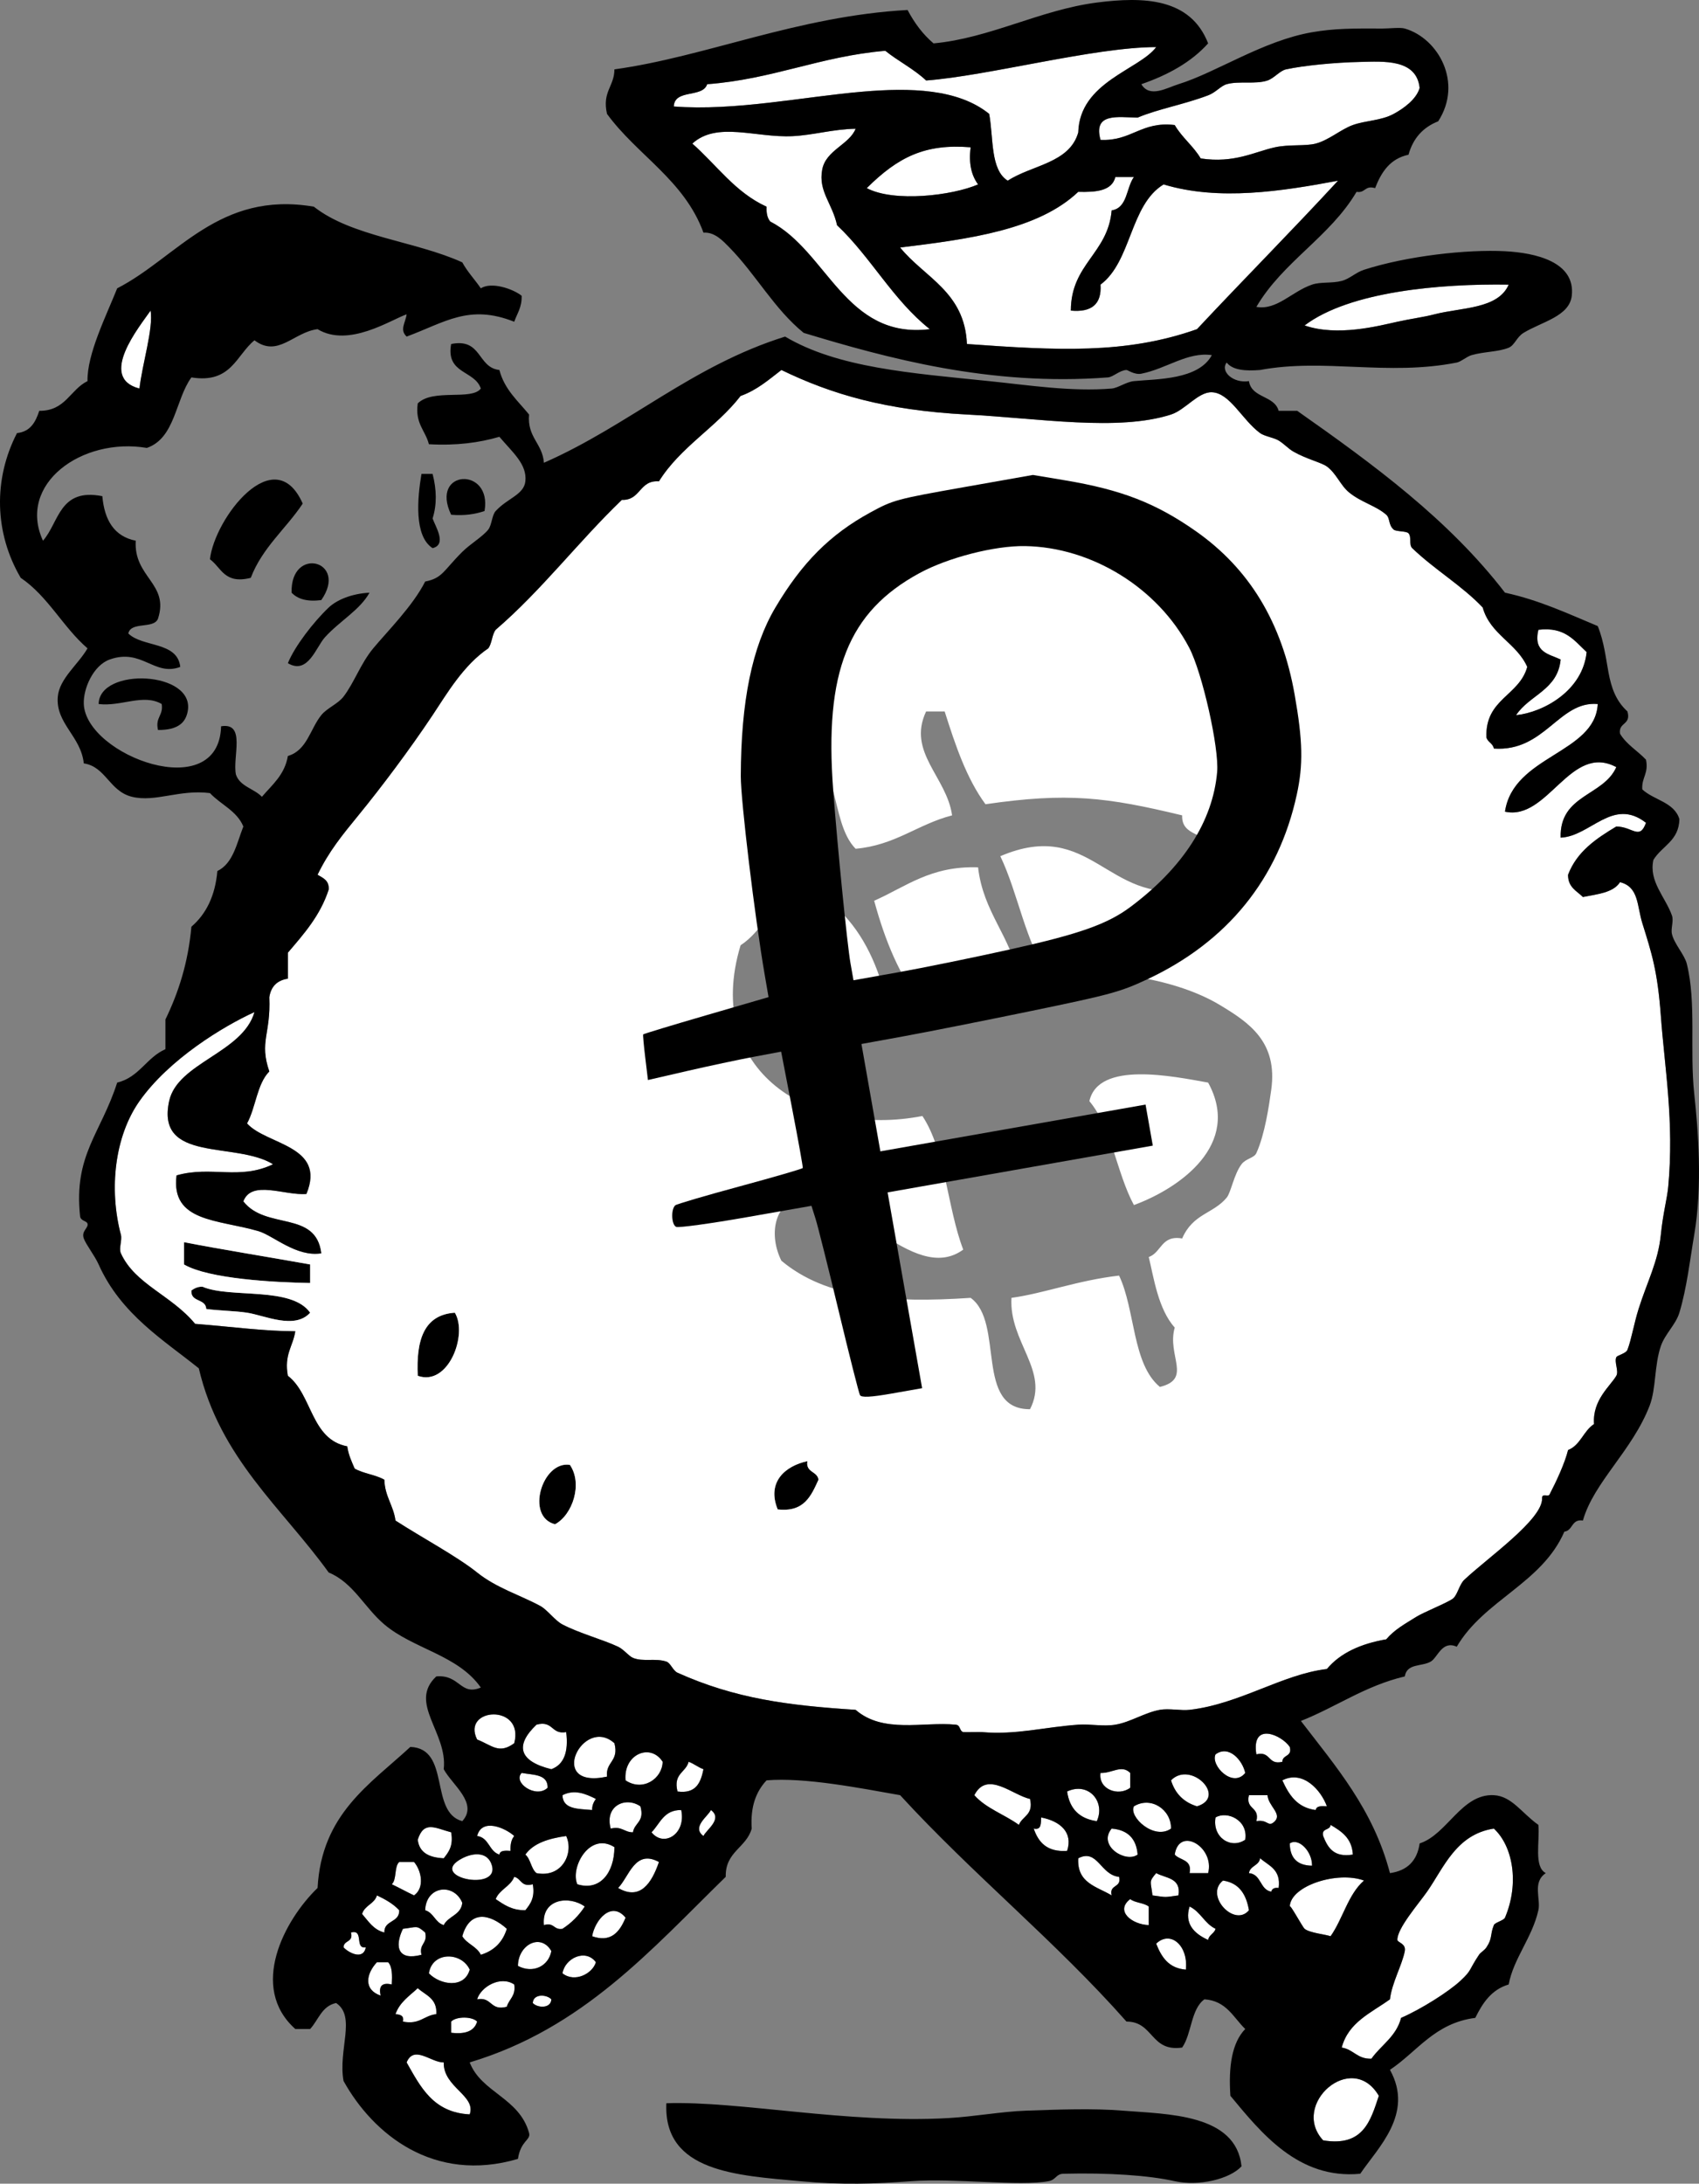 <?xml version="1.0" encoding="UTF-8" standalone="no"?>
<!-- Generator: Adobe Illustrator 12.0.1, SVG Export Plug-In . SVG Version: 6.00 Build 51448)  -->

<svg
   xmlns:dc="http://purl.org/dc/elements/1.1/"
   xmlns:cc="http://creativecommons.org/ns#"
   xmlns:rdf="http://www.w3.org/1999/02/22-rdf-syntax-ns#"
   xmlns:svg="http://www.w3.org/2000/svg"
   xmlns="http://www.w3.org/2000/svg"
   xmlns:xlink="http://www.w3.org/1999/xlink"
   xmlns:sodipodi="http://sodipodi.sourceforge.net/DTD/sodipodi-0.dtd"
   xmlns:inkscape="http://www.inkscape.org/namespaces/inkscape"
   id="Layer_1"
   xml:space="preserve"
   overflow="visible"
   viewBox="0 0 457.867 588.368"
   version="1.1"
   enable-background="new 0 0 457.867 588.365"
   inkscape:version="0.48.2 r9819"
   width="100%"
   height="100%"
   sodipodi:docname="guy_w_blank_bag.svg"
   style="overflow:visible"><rect x="0" y="0" width="457.867" height="588.368" fill="#808080" stroke="none"/><title
   id="title3222">C:\rpmland\temp_!!\Working_on_images\20190210</title><defs
   id="defs181"><linearGradient
     y2="236.852"
     x2="339.424"
     y1="236.852"
     x1="134.279"
     gradientTransform="translate(138.148,295.51)"
     gradientUnits="userSpaceOnUse"
     id="linearGradient4455"
     xlink:href="#linearGradient5761-8"
     inkscape:collect="always" /><linearGradient
     gradientUnits="userSpaceOnUse"
     y2="4.24"
     x2="256"
     y1="507.76"
     x1="256"
     id="linearGradient5761-8"><stop
       id="stop5767-4"
       stop-color="#9d500e"
       offset="0" /><stop
       id="stop5769-3"
       stop-color="#aa6516"
       offset="0.21" /><stop
       id="stop5771-1"
       stop-color="#bc8121"
       offset="0.317" /><stop
       id="stop5773-1"
       stop-color="#d4a630"
       offset="0.347" /><stop
       id="stop5775-1"
       stop-color="#f0d241"
       offset="0.419" /><stop
       id="stop5777-9"
       stop-color="#f8df46"
       offset="0.478" /><stop
       id="stop5779-0"
       stop-color="#deac2d"
       offset="0.573" /></linearGradient><linearGradient
     y2="236.852"
     x2="339.424"
     y1="236.852"
     x1="134.279"
     gradientTransform="translate(-7.918,57.331)"
     gradientUnits="userSpaceOnUse"
     id="linearGradient3035"
     xlink:href="#linearGradient5761-8"
     inkscape:collect="always" /></defs><sodipodi:namedview
   pagecolor="#ffffff"
   bordercolor="#666666"
   borderopacity="1"
   objecttolerance="10"
   gridtolerance="10"
   guidetolerance="10"
   inkscape:pageopacity="0"
   inkscape:pageshadow="2"
   inkscape:window-width="1024"
   inkscape:window-height="718"
   id="namedview179"
   showgrid="false"
   inkscape:zoom="0.65378181"
   inkscape:cx="216.4247"
   inkscape:cy="320.61553"
   inkscape:window-x="-8"
   inkscape:window-y="-8"
   inkscape:window-maximized="1"
   inkscape:current-layer="g3"
   fit-margin-top="0"
   fit-margin-left="0"
   fit-margin-right="0"
   fit-margin-bottom="0" />
<g
   clip-rule="evenodd"
   id="g3"
   style="fill-rule:evenodd"
   transform="translate(0.001,0.001)">
	<path
   d="m 382.58,23.688 c -0.868,3.069 -4.324,5.555 -7,7 -3.426,1.851 -7.495,1.744 -11,3 -3.211,1.151 -6.479,4.082 -10,5 -2.839,0.74 -7.125,0.154 -11,1 -5.51,1.203 -10.901,4.37 -20,3 -1.977,-3.356 -5.048,-5.619 -7,-9 -9.07,-1.07 -11.603,4.397 -20,4 -2.019,-7.352 4.572,-6.095 10,-6 5.484,-2.322 12.396,-3.501 19,-6 2.1,-0.794 3.381,-2.535 5,-3 3.246,-0.933 7.826,0.094 11,-1 1.844,-0.635 3.306,-2.629 5,-3 4.696,-1.027 13.263,-1.866 20,-2 6.12,-0.122 15.16,-0.906 16,7 z"
   id="path5"
   inkscape:connector-curvature="0"
   style="fill:#ffffff" />
	<path
   d="m 230.58,34.688 c -1.677,4.269 -8.017,5.75 -9,11 -1.104,5.894 2.704,9.034 4,15 9.1,8.567 15.113,20.22 25,28 -22.796,2.794 -27.608,-21.056 -43,-29 -0.777,-0.89 -1.075,-2.258 -1,-4 -8.474,-3.859 -13.437,-11.23 -20,-17 6.634,-6.056 17.091,-1.517 27,-2 5.63,-0.274 10.78,-1.875 17,-2 z"
   id="path7"
   inkscape:connector-curvature="0"
   style="fill:#ffffff" />
	<path
   d="m 261.58,39.688 c -0.591,4.591 0.311,7.689 2,10 -6.843,2.98 -22.596,4.912 -30,1 8.49,-8.407 15.72,-12.004 28,-11 z"
   id="path9"
   inkscape:connector-curvature="0"
   style="fill:#ffffff" />
	<path
   d="m 305.58,47.688 c -2.104,2.896 -1.68,8.32 -6,9 -0.994,11.673 -10.97,14.363 -11,27 5.51,0.51 8.357,-1.643 8,-7 8.402,-6.264 7.883,-21.451 17,-27 14.876,4.526 32.017,1.816 47,-1 -12.476,13.525 -25.433,26.567 -38,40 -19.181,6.801 -37.835,5.728 -62,4 -0.597,-14.07 -11.438,-17.895 -18,-26 18.724,-2.276 37.229,-4.771 48,-15 4.802,0.135 9.098,-0.235 10,-4 h 5 z"
   id="path11"
   inkscape:connector-curvature="0"
   style="fill:#ffffff" />
	<path
   d="m 406.58,76.688 c -2.885,6.628 -12.751,6.125 -20,8 -3.116,0.806 -6.222,1.164 -10,2 -5.207,1.152 -16.167,4.042 -25,1 12.16,-9.198 36.68,-11.282 55,-11 z"
   id="path13"
   inkscape:connector-curvature="0"
   style="fill:#ffffff" />
	<path
   d="m 113.58,127.69 h 3 c 1.102,4.238 1.182,8.307 0,12 0.756,2.177 3.932,7.038 0,8 -5.02,-3.22 -4.11,-13.41 -3,-20 z"
   id="path15"
   inkscape:connector-curvature="0" />
	<path
   d="m 81.581,135.69 c -4.529,6.804 -10.863,11.804 -14,20 -7.134,1.8 -7.909,-2.757 -11,-5 1.217,-11 17.398,-32.17 25,-15 z"
   id="path17"
   inkscape:connector-curvature="0" />
	<path
   d="m 130.58,137.69 c -2.492,0.841 -5.357,1.309 -9,1 -5.85,-12.24 11.11,-13.05 9,-1 z"
   id="path19"
   inkscape:connector-curvature="0" />
	<path
   d="m 86.581,161.69 c -3.817,0.484 -6.383,-0.284 -8,-2 -0.351,-12.71 15.434,-8.67 8,2 z"
   id="path21"
   inkscape:connector-curvature="0" />
	<path
   d="m 99.581,159.69 c -2.582,4.674 -7.998,7.593 -12,12 -2.433,2.679 -4.599,10.215 -10,7 1.817,-4.546 6.996,-11.213 11,-15 2.086,-1.97 6.017,-3.74 11,-4 z"
   id="path23"
   inkscape:connector-curvature="0" />
	<path
   d="m 414.58,169.69 c 7.215,-0.881 9.704,2.962 13,6 -1.019,10.397 -11.643,16.245 -19,17 3.548,-5.452 11.246,-6.754 12,-15 -3.16,-1.5 -7.44,-1.89 -6,-8 z"
   id="path25"
   inkscape:connector-curvature="0"
   style="fill:#ffffff" />
	<path
   d="m 42.581,196.69 c -0.802,-3.469 1.489,-3.844 1,-7 -4.97,-2.886 -10.939,0.757 -17,0 0.16,-10.01 26.119,-8.944 24,2 -0.595,3.07 -2.645,5.01 -8,5 z"
   id="path27"
   inkscape:connector-curvature="0" />
	
	<path
   d="m 263.58,233.69 c 1.416,12.251 8.824,18.509 11,30 -8.994,4.221 -16.735,3.619 -26,7 -6.12,-7.547 -10.078,-17.255 -13,-28 8.56,-3.77 15.23,-9.44 28,-9 z"
   id="path31"
   inkscape:connector-curvature="0"
   style="fill:#ffffff" />
	<path
   d="m 239.58,272.69 c -9.888,0.86 -20.824,4.52 -29,-2 -0.92,-14.586 10.347,-16.986 17,-24 6.08,6.59 9.85,15.49 12,26 z"
   id="path33"
   inkscape:connector-curvature="0"
   style="fill:#ffffff" />
	<path
   d="m 325.58,291.69 c 9.124,16.631 -7.588,28.431 -20,33 -4.684,-8.649 -5.922,-20.745 -12,-28 2.41,-10.91 22.53,-6.69 32,-5 z"
   id="path35"
   inkscape:connector-curvature="0"
   style="fill:#ffffff" />
	
	<path
   d="m 49.581,334.69 c 10.315,2 21.602,3.791 34,6 v 5 c -9.686,-0.157 -27.382,-1.12 -34,-5 v -6 z"
   id="path39"
   inkscape:connector-curvature="0" />
	<path
   d="m 83.581,353.69 c -4.176,4.639 -12.241,0.728 -17,0 -3.244,-0.496 -7.254,-0.514 -11,-1 -0.12,-2.88 -4.265,-1.735 -4,-5 0.804,-0.529 1.624,-1.043 3,-1 7.406,3.21 24.004,-0.18 29,7 z"
   id="path41"
   inkscape:connector-curvature="0" />
	<path
   d="m 122.58,353.69 c 3.547,5.909 -1.77,19.959 -10,17 -0.45,-9.45 1.56,-16.44 10,-17 z"
   id="path43"
   inkscape:connector-curvature="0" />
	<path
   d="m 217.58,393.69 c -0.473,3.14 2.691,2.642 3,5 -1.992,4.342 -3.847,8.819 -11,8 -3,-7.37 2,-11.71 8,-13 z"
   id="path45"
   inkscape:connector-curvature="0" />
	<path
   d="m 153.58,394.69 c 3.514,5.079 0.737,13.466 -4,16 -8.08,-2.02 -3.44,-17.18 4,-16 z"
   id="path47"
   inkscape:connector-curvature="0" />
	<path
   d="m 138.58,469.69 c -4.155,3.043 -5.987,0.555 -10,-1 -4.32,-8.63 12.81,-9.74 10,1 z"
   id="path49"
   inkscape:connector-curvature="0"
   style="fill:#ffffff" />
	<path
   d="m 144.58,464.69 c 4.557,-1.224 3.923,2.743 8,2 0.664,5.33 -0.582,8.751 -4,10 -8.6,-2.11 -9.97,-6.31 -4,-12 z"
   id="path51"
   inkscape:connector-curvature="0"
   style="fill:#ffffff" />
	<path
   d="m 347.58,470.69 c 0.729,2.729 -1.987,2.013 -2,4 -3.988,0.988 -3.012,-2.988 -7,-2 -1.44,-8.92 6.86,-5.23 9,-2 z"
   id="path53"
   inkscape:connector-curvature="0"
   style="fill:#ffffff" />
	<path
   d="m 165.58,469.69 c 1.292,4.958 -2.42,4.913 -2,9 -16.53,3.55 -6.44,-16.6 2,-9 z"
   id="path55"
   inkscape:connector-curvature="0"
   style="fill:#ffffff" />
	<path
   d="m 178.58,474.69 c -0.112,4.592 -5.377,8.11 -10,5 -0.64,-7.05 6.74,-10.14 10,-5 z"
   id="path57"
   inkscape:connector-curvature="0"
   style="fill:#ffffff" />
	<path
   d="m 335.58,477.69 c -3.362,4.215 -9.42,-2.042 -8,-5 3.62,-2.64 7.26,1.61 8,5 z"
   id="path59"
   inkscape:connector-curvature="0"
   style="fill:#ffffff" />
	<path
   d="m 185.58,474.69 c 1.479,0.521 2.521,1.479 4,2 -0.738,3.595 -1.983,6.684 -7,6 -1.21,-4.88 2.26,-5.08 3,-8 z"
   id="path61"
   inkscape:connector-curvature="0"
   style="fill:#ffffff" />
	<path
   d="m 304.58,477.69 v 4 c -3.121,2.392 -8.632,0.489 -8,-4 3.09,0.16 5.65,-2.36 8,0 z"
   id="path63"
   inkscape:connector-curvature="0"
   style="fill:#ffffff" />
	<path
   d="m 140.58,477.69 c 3.078,0.589 7.078,0.256 7,4 -3.11,3 -9.49,-1.4 -7,-4 z"
   id="path65"
   inkscape:connector-curvature="0"
   style="fill:#ffffff" />
	<path
   d="m 322.58,486.69 c -3.57,-1.096 -5.904,-3.43 -7,-7 5.31,-5.44 15.25,4.5 7,7 z"
   id="path67"
   inkscape:connector-curvature="0"
   style="fill:#ffffff" />
	<path
   d="m 357.58,486.69 c -1.419,-0.086 -2.832,-0.165 -3,1 -5.03,-0.636 -7.226,-4.107 -9,-8 5.53,-2.86 10.44,2.64 12,7 z"
   id="path69"
   inkscape:connector-curvature="0"
   style="fill:#ffffff" />
	<path
   d="m 277.58,484.69 c 1.019,4.353 -2.068,4.598 -3,7 -3.86,-2.807 -8.885,-4.448 -12,-8 3.44,-6.78 10.4,0.08 15,1 z"
   id="path71"
   inkscape:connector-curvature="0"
   style="fill:#ffffff" />
	<path
   d="m 295.58,490.69 c -4.674,-0.66 -7.34,-3.326 -8,-8 5.78,-2.69 10.4,2.77 8,8 z"
   id="path73"
   inkscape:connector-curvature="0"
   style="fill:#ffffff" />
	<path
   d="m 160.58,484.69 c -0.529,0.804 -1.043,1.623 -1,3 -3.657,-0.343 -7.896,-0.104 -8,-4 3.25,-1.65 6.19,-0.39 9,1 z"
   id="path75"
   inkscape:connector-curvature="0"
   style="fill:#ffffff" />
	<path
   d="m 336.58,483.69 h 5 c 0.211,2.913 3.923,4.959 2,7 -1.907,1.877 -1.81,-0.594 -5,0 0.99,-3.99 -2.99,-3.01 -2,-7 z"
   id="path77"
   inkscape:connector-curvature="0"
   style="fill:#ffffff" />
	<path
   d="m 172.58,486.69 c 1.207,4.206 -1.615,4.385 -2,7 -2.356,0.022 -2.944,-1.723 -6,-1 -1.72,-6.14 4.02,-8.74 8,-6 z"
   id="path79"
   inkscape:connector-curvature="0"
   style="fill:#ffffff" />
	<path
   d="m 315.58,492.69 c -4.55,3.228 -11.47,-3.207 -10,-6 4.62,-2.82 10.09,0.91 10,6 z"
   id="path81"
   inkscape:connector-curvature="0"
   style="fill:#ffffff" />
	<path
   d="m 183.58,487.69 c 1.374,6.431 -4.668,10.159 -8,6 2.32,-2.35 3.28,-6.06 8,-6 z"
   id="path83"
   inkscape:connector-curvature="0"
   style="fill:#ffffff" />
	<path
   d="m 191.58,487.69 c 3.3,2.406 -1.273,5.314 -2,7 -3.3,-2.41 1.27,-5.32 2,-7 z"
   id="path85"
   inkscape:connector-curvature="0"
   style="fill:#ffffff" />
	<path
   d="m 335.58,495.69 c -3.891,2.65 -8.929,-0.657 -8,-6 3.11,-1.87 8.86,0.73 8,6 z"
   id="path87"
   inkscape:connector-curvature="0"
   style="fill:#ffffff" />
	<path
   d="m 280.58,489.69 c 5.078,0.978 8.646,3.978 7,9 -5.382,0.382 -7.73,-2.27 -9,-6 2.14,0.47 1.9,-1.43 2,-3 z"
   id="path89"
   inkscape:connector-curvature="0"
   style="fill:#ffffff" />
	<path
   d="m 121.58,493.69 c 0.649,3.649 -0.674,5.326 -2,7 -3.812,-0.188 -6.58,-1.42 -7,-5 1.65,-5.24 4.69,-3.14 9,-2 z"
   id="path91"
   inkscape:connector-curvature="0"
   style="fill:#ffffff" />
	<path
   d="m 138.58,494.69 c -0.777,0.89 -1.075,2.258 -1,4 -1.419,-0.086 -2.832,-0.165 -3,1 -2.824,-0.843 -2.755,-4.578 -6,-5 1.27,-4.96 7.6,-2.19 10,0 z"
   id="path93"
   inkscape:connector-curvature="0"
   style="fill:#ffffff" />
	<path
   d="m 358.58,491.69 c 2.933,1.734 5.764,3.569 6,8 -5.187,0.854 -6.765,-1.902 -8,-5 -0.55,-2.22 1.91,-1.43 2,-3 z"
   id="path95"
   inkscape:connector-curvature="0"
   style="fill:#ffffff" />
	<path
   d="m 299.58,492.69 c 4.317,0.349 6.651,2.683 7,7 -3.17,2.37 -10.85,-2.35 -7,-7 z"
   id="path97"
   inkscape:connector-curvature="0"
   style="fill:#ffffff" />
	<path
   d="m 369.58,554.69 c -3.815,0.148 -4.815,-2.518 -8,-3 1.809,-6.858 7.973,-9.36 13,-13 0.502,-4.426 3.291,-9.256 4,-13 0.385,-2.029 -1.979,-2.317 -2,-3 -0.099,-3.081 5.696,-9.708 8,-13 4.492,-6.42 7.819,-15.444 18,-17 5.099,4.678 6.936,14.702 3,24 -0.319,0.755 -2.722,1.299 -3,2 -1.101,2.773 -0.303,3.454 -2,6 -0.547,0.82 -1.559,1.337 -2,2 -2.876,4.319 -1.884,4.103 -5,7 -3.168,2.945 -10.534,7.623 -16,10 -1.3,5.03 -5.36,7.3 -8,11 z"
   id="path99"
   inkscape:connector-curvature="0"
   style="fill:#ffffff" />
	<path
   d="m 152.58,494.69 c 2.122,4.502 -1.032,11.358 -8,10 -1.483,-1.184 -1.556,-3.777 -3,-5 2.22,-3.11 6.33,-4.34 11,-5 z"
   id="path101"
   inkscape:connector-curvature="0"
   style="fill:#ffffff" />
	<path
   d="m 325.58,504.69 h -5 c 0.757,-3.757 -2.617,-3.383 -4,-5 1.18,-7.71 10.83,-2.05 9,5 z"
   id="path103"
   inkscape:connector-curvature="0"
   style="fill:#ffffff" />
	<path
   d="m 353.58,502.69 c -3.95,-0.05 -5.95,-2.05 -6,-6 2.35,-1.62 6.06,2.09 6,6 z"
   id="path105"
   inkscape:connector-curvature="0"
   style="fill:#ffffff" />
	<path
   d="m 165.58,497.69 c -0.04,6.985 -3.954,11.904 -10,10 -1.98,-4.45 3.28,-14.26 10,-10 z"
   id="path107"
   inkscape:connector-curvature="0"
   style="fill:#ffffff" />
	<path
   d="m 124.58,500.69 c 3.237,-1.67 6.999,-1.677 8,2 1.95,7.16 -17.73,3.02 -8,-2 z"
   id="path109"
   inkscape:connector-curvature="0"
   style="fill:#ffffff" />
	<path
   d="m 301.58,505.69 c 0.745,3.078 -2.745,1.922 -2,5 -3.944,-2.389 -9.395,-3.272 -9,-10 5.21,-2.71 5.98,4.52 11,5 z"
   id="path111"
   inkscape:connector-curvature="0"
   style="fill:#ffffff" />
	<path
   d="m 177.58,501.69 c -1.951,5.684 -5.072,10.47 -11,7 2.98,-3.05 4.51,-10.52 11,-7 z"
   id="path113"
   inkscape:connector-curvature="0"
   style="fill:#ffffff" />
	<path
   d="m 339.58,500.69 c 2.33,2.004 5.674,2.992 5,8 -1.163,-0.163 -1.779,0.221 -2,1 -3.1,-0.566 -2.63,-4.704 -6,-5 0.3,-2.04 2.71,-1.96 3,-4 z"
   id="path115"
   inkscape:connector-curvature="0"
   style="fill:#ffffff" />
	<path
   d="m 107.58,501.69 h 4 c 2.017,2.369 2.899,6.959 0,9 -2.043,-0.957 -3.957,-2.043 -6,-3 1.39,-1.28 0.61,-4.72 2,-6 z"
   id="path117"
   inkscape:connector-curvature="0"
   style="fill:#ffffff" />
	<path
   d="m 311.58,504.69 c 2.59,1.41 6.767,1.233 6,6 -3.988,0.549 -3.012,0.549 -7,0 -0.43,-3.87 -1.09,-3.56 1,-6 z"
   id="path119"
   inkscape:connector-curvature="0"
   style="fill:#ffffff" />
	<path
   d="m 138.58,505.69 c 1.907,0.426 1.81,2.857 5,2 0.649,3.649 -0.674,5.326 -2,7 -3.705,0.039 -5.797,-1.536 -8,-3 1.04,-2.63 3.97,-3.37 5,-6 z"
   id="path121"
   inkscape:connector-curvature="0"
   style="fill:#ffffff" />
	<path
   d="m 367.58,506.69 c -4.281,3.719 -5.691,10.309 -9,15 -1.408,-0.501 -5.648,-0.889 -7,-2 -0.567,-0.466 -3.97,-6.835 -4,-6 0.21,-5.61 12.87,-9.64 20,-7 z"
   id="path123"
   inkscape:connector-curvature="0"
   style="fill:#ffffff" />
	<path
   d="m 329.58,506.69 c 4.365,0.635 6.273,3.727 7,8 -3.91,4.72 -12.04,-4.02 -7,-8 z"
   id="path125"
   inkscape:connector-curvature="0"
   style="fill:#ffffff" />
	<path
   d="m 124.58,512.69 c -0.34,3.326 -3.788,3.545 -5,6 -2.323,-0.677 -2.677,-3.323 -5,-4 0.22,-6.58 7.74,-7.45 10,-2 z"
   id="path127"
   inkscape:connector-curvature="0"
   style="fill:#ffffff" />
	<path
   d="m 101.58,510.69 c 2.263,1.07 4.397,2.27 6,4 0.114,3.448 -4.114,2.552 -4,6 -2.932,-0.734 -4.3,-3.033 -6,-5 0.678,-2.33 3.32,-2.68 4,-5 z"
   id="path129"
   inkscape:connector-curvature="0"
   style="fill:#ffffff" />
	<path
   d="m 157.58,513.69 c -1.578,2.423 -3.578,4.423 -6,6 -2.409,0.409 -2.174,-1.826 -5,-1 -0.7,-7.15 6.87,-8.02 11,-5 z"
   id="path131"
   inkscape:connector-curvature="0"
   style="fill:#ffffff" />
	<path
   d="m 304.58,511.69 c 1.313,1.02 3.687,0.98 5,2 v 5 c -4.56,-0.15 -9.16,-3.82 -5,-7 z"
   id="path133"
   inkscape:connector-curvature="0"
   style="fill:#ffffff" />
	<path
   d="m 320.58,513.69 c 2.951,1.382 4.049,4.618 7,6 -0.354,1.313 -1.761,1.573 -2,3 -3.89,-1.75 -6.43,-4.45 -5,-9 z"
   id="path135"
   inkscape:connector-curvature="0"
   style="fill:#ffffff" />
	<path
   d="m 168.58,516.69 c -1.62,4.018 -4.113,6.769 -9,5 0.73,-4.33 5.17,-9.66 9,-5 z"
   id="path137"
   inkscape:connector-curvature="0"
   style="fill:#ffffff" />
	<path
   d="m 136.58,519.69 c -1.096,3.57 -3.429,5.904 -7,7 -1.077,-2.257 -3.753,-2.913 -5,-5 2.05,-7.2 7.48,-6.03 12,-2 z"
   id="path139"
   inkscape:connector-curvature="0"
   style="fill:#ffffff" />
	<path
   d="m 114.58,520.69 c 0.725,3.059 -1.725,2.941 -1,6 -6.159,1.646 -7.413,-1.922 -5,-7 3.87,-0.43 3.56,-1.1 6,1 z"
   id="path141"
   inkscape:connector-curvature="0"
   style="fill:#ffffff" />
	<path
   d="m 94.581,520.69 c 3.629,-0.962 0.84,4.493 4,4 -0.707,3.595 -4.693,1.406 -6,0 0.013,-1.99 2.729,-1.27 2,-4 z"
   id="path143"
   inkscape:connector-curvature="0"
   style="fill:#ffffff" />
	<path
   d="m 319.58,530.69 c -4.643,-0.357 -6.594,-3.406 -8,-7 3.85,-3.68 8.69,0.52 8,7 z"
   id="path145"
   inkscape:connector-curvature="0"
   style="fill:#ffffff" />
	<path
   d="m 148.58,525.69 c -0.73,4.037 -4.916,6.161 -9,4 0.04,-5.73 6.16,-8.95 9,-4 z"
   id="path147"
   inkscape:connector-curvature="0"
   style="fill:#ffffff" />
	<path
   d="m 126.58,530.69 c -1.431,5.183 -7.945,4.152 -11,1 0.92,-5.97 8.82,-5.79 11,-1 z"
   id="path149"
   inkscape:connector-curvature="0"
   style="fill:#ffffff" />
	<path
   d="m 160.58,528.69 c -0.844,3.014 -5.638,5.632 -9,3 0.65,-4.07 6.22,-6.75 9,-3 z"
   id="path151"
   inkscape:connector-curvature="0"
   style="fill:#ffffff" />
	<path
   d="m 101.58,528.69 h 3 c 1.151,1.182 1.132,3.535 1,6 -2.599,-0.599 -3.599,0.401 -3,3 -4.643,-1.59 -3.957,-5.82 -1,-9 z"
   id="path153"
   inkscape:connector-curvature="0"
   style="fill:#ffffff" />
	<path
   d="m 138.58,534.69 c 0.479,3.146 -1.424,3.909 -2,6 -4.557,1.223 -3.923,-2.743 -8,-2 1.02,-3.39 6.29,-6.47 10,-4 z"
   id="path155"
   inkscape:connector-curvature="0"
   style="fill:#ffffff" />
	<path
   d="m 112.58,535.69 c 2.097,1.902 5.275,2.725 5,7 -3.332,0.335 -4.436,2.897 -9,2 0.368,-1.701 -0.78,-1.887 -2,-2 1.11,-3.22 3.76,-4.91 6,-7 z"
   id="path157"
   inkscape:connector-curvature="0"
   style="fill:#ffffff" />
	<path
   d="m 148.58,538.69 c -0.102,2.545 -3.727,2.362 -5,1 0.1,-2.55 3.73,-2.36 5,-1 z"
   id="path159"
   inkscape:connector-curvature="0"
   style="fill:#ffffff" />
	<path
   d="m 128.58,544.69 c -0.758,2.575 -3.192,3.475 -7,3 v -3 c 1.34,-1.43 5.67,-1.43 7,0 z"
   id="path161"
   inkscape:connector-curvature="0"
   style="fill:#ffffff" />
	<path
   d="m 126.58,569.69 c -9.844,-0.49 -13.259,-7.408 -17,-14 1.992,-4.812 6.638,0.089 10,0 -0.16,6.71 8.79,8.92 7,14 z"
   id="path163"
   inkscape:connector-curvature="0"
   style="fill:#ffffff" />
	<path
   d="m 371.58,564.69 c -2.236,6.764 -4.21,13.79 -15,12 -8.92,-9.61 7.7,-24.41 15,-12 z"
   id="path165"
   inkscape:connector-curvature="0"
   style="fill:#ffffff" />
	<path
   d="m 334.58,583.69 c -3.196,3.463 -11.544,5.438 -18,4 -7.087,-1.578 -17.839,-2.304 -30,-2 -2.035,0.051 -1.958,1.622 -4,2 -7.837,1.451 -25.316,-0.861 -37,0 -9.844,0.726 -18.573,1.064 -30,0 -16.784,-1.563 -36.863,-2.413 -36,-21 19.626,-0.654 48.677,5.562 76,4 7.121,-0.407 14.314,-1.77 21,-2 9.183,-0.316 17.805,-0.653 26,0 12.01,0.96 30.55,0.81 32,15 z"
   id="path167"
   inkscape:connector-curvature="0" />
	<path
   d="m 311.58,12.688 c -4.55,6.124 -20.634,9.362 -21,23 -2.359,8.308 -12.565,8.768 -19,13 -4.727,-2.94 -3.817,-11.516 -5,-18 -8.409,-6.805 -21.354,-7.068 -34,-6 -15.781,1.333 -34.57,5.282 -51,4 0.21,-4.79 7.782,-2.218 9,-6 17.679,-1.321 30.478,-7.522 48,-9 3.512,2.822 7.745,4.921 11,8 16.73,-1.252 45.38,-9.001 62,-9 z"
   id="path169"
   inkscape:connector-curvature="0"
   style="fill:#ffffff" />
	<path
   d="m 40.581,83.688 c 0.782,4.802 -2.251,14.401 -3,21 -11.326,-2.92 0.076,-16.76 3,-21.002 z"
   id="path171"
   inkscape:connector-curvature="0"
   style="fill:#ffffff" />
	<path
   d="m 399.58,163.69 c 2.037,7.296 9.133,9.534 12,16 -2.159,7.84 -11.398,8.602 -11,19 0.354,1.313 1.761,1.573 2,3 13.788,0.938 17.503,-12.913 28,-12 -0.699,13.354 -22.778,13.849 -25,29 11.578,2.568 17.62,-18.62 30,-12 -3.468,7.865 -15.309,7.358 -15,19 8.047,-0.324 14.03,-10.987 23,-4 -1.726,4.792 -3.598,1.034 -8,1 -5.416,3.251 -10.609,6.724 -13,13 -0.049,3.382 2.328,4.338 4,6 3.891,-0.776 8.187,-1.146 10,-4 5.098,1.259 4.555,6.37 6,11 2.585,8.283 4.111,12.954 5,25 1.054,14.293 3.608,28.437 2,46 -0.305,3.326 -1.4,7.062 -2,13 -0.736,7.284 -3.65,12.557 -6,20 -1.226,3.883 -1.935,8.252 -3,11 -0.396,1.022 -2.757,1.456 -3,2 -0.598,1.335 0.728,3.744 0,5 -1.605,2.77 -6.489,6.525 -6,13 -2.846,1.821 -3.647,5.686 -7,7 -0.885,3.587 -3.139,8.408 -5,12 -0.362,0.7 -2.057,-0.483 -2,1 0.22,5.697 -14.819,16.135 -21,22 -1.294,1.228 -1.821,4.069 -3,5 -1.456,1.149 -7.854,3.649 -10,5 -3.028,1.906 -5.745,3.354 -8,6 -6.815,1.185 -12.359,3.641 -16,8 -12.071,1.435 -23.475,9.438 -37,11 -2.297,0.266 -5.562,-0.438 -8,0 -4.112,0.737 -7.931,3.326 -12,4 -3.289,0.545 -6.722,-0.234 -10,0 -9.331,0.666 -16.706,2.799 -26,2 -0.416,-0.036 -4.837,0.052 -5,0 -1.073,-0.343 -0.692,-1.873 -2,-2 -8.835,-0.855 -19.546,2.463 -27,-4 -18.191,-1.185 -32.437,-2.998 -48,-10 -1.21,-0.544 -1.871,-2.629 -3,-3 -3.053,-1.004 -6.227,0.135 -9,-1 -1.099,-0.45 -2.486,-2.283 -4,-3 -3.979,-1.885 -10.479,-3.638 -15,-6 -2.092,-1.094 -4.028,-3.933 -6,-5 -5.322,-2.881 -11.821,-4.84 -17,-9 -5.416,-4.351 -15.157,-9.56 -22,-14 -0.553,-4.113 -2.866,-6.468 -3,-11 -2.322,-1.345 -5.678,-1.655 -8,-3 -0.798,-1.868 -1.671,-3.662 -2,-6 -9.823,-1.844 -9.395,-13.938 -16,-19 -1.068,-5.735 1.392,-7.941 2,-12 -8.491,-0.021 -16.928,-1.207 -27,-2 -6.368,-7.722 -16.204,-10.649 -20,-19 -0.617,-1.358 0.385,-3.545 0,-5 -3.258,-12.323 -1.673,-26.533 5,-36 7.973,-11.311 22.605,-20.181 31,-24 -3.191,11.043 -20.762,13.627 -23,24 -3.603,16.697 17.952,10.778 28,17 -9.106,4.366 -16.594,0.336 -26,3 -1.604,12.606 11.195,11.861 22,15 4.072,1.183 10.234,7.063 17,6 -1.428,-11.653 -14.926,-6.188 -21,-14 2.205,-5.903 11.228,-1.478 17,-2 5.421,-13.098 -10.809,-13.184 -16,-19 2.365,-4.302 2.672,-10.661 6,-14 -2.757,-8.059 0.434,-10.031 0,-20 0.441,-2.892 2.108,-4.559 5,-5 v -7 c 4.295,-5.038 8.71,-9.956 11,-17 0.169,-2.503 -1.536,-3.13 -3,-4 3.033,-6.264 6.6,-10.622 11,-16 6.265,-7.657 13.912,-17.853 20,-27 3.926,-5.899 8.301,-13.441 15,-18 1.02,-1.314 0.98,-3.686 2,-5 12.372,-10.628 22.267,-23.733 34,-35 5.167,0.167 4.62,-5.38 10,-5 5.751,-9.249 15.46,-14.54 22,-23 4.426,-1.574 7.605,-4.395 11,-7 13.56,6.567 28.187,10.869 50,12 19.431,1.008 40.748,4.591 55,0 3.85,-1.24 7.33,-6.127 11,-6 4.879,0.17 8.133,7.416 13,11 1.161,0.855 3.729,1.214 5,2 1.618,1 2.564,2.179 4,3 3.496,2.001 7.498,2.912 9,4 2.538,1.839 3.658,5.095 6,7 3.31,2.693 7.237,3.567 10,6 1.071,0.943 0.53,2.716 2,4 0.663,0.58 3.422,0.347 4,1 0.9,1.017 0.048,3.082 1,4 6.02,5.8 13.45,10.12 19,16 z m -150,28 c -5.2,10.984 5.572,17.649 7,28 -9.277,2.39 -15.288,8.045 -26,9 -7.28,-7.387 -3.717,-25.617 -16,-28 -5.452,12.436 9.21,19.422 9,33 -2.084,4.008 -6.681,3.528 -10,6 -5.438,4.049 -8.224,11.244 -14,15 -10.263,34.056 19.179,51.843 49,46 6.248,9.418 6.671,24.662 11,36 -13.508,9.897 -31.255,-16.903 -44,-14 -7.022,1.6 -8.415,10.157 -5,17 12.038,10.066 29.252,11.457 51,10 9.19,6.653 0.973,30.1 16,30 5.339,-10.318 -5.699,-18.043 -5,-30 8.669,-1.181 17.815,-4.711 29,-6 4.408,9.258 3.517,23.816 11,30 8.822,-2.169 1.832,-8.413 4,-16 -4.47,-4.939 -5.678,-13.577 -7,-19 3.451,-1.216 3.345,-5.989 9,-5 2.946,-6.763 8.338,-6.594 12,-11 1.157,-1.392 1.933,-6.246 4,-9 1.16,-1.546 3.393,-1.664 4,-3 2.295,-5.049 3.404,-12.763 4,-17 1.826,-12.99 -5.949,-18.184 -14,-23 -11.227,-6.717 -30.003,-10.038 -46,-8 -6.24,-8.76 -8.144,-21.857 -13,-32 24.399,-10.445 28.758,13.027 51,9 2.018,-3.649 7.85,-3.483 6,-11 -1.119,-4.547 -8.232,-3.101 -8,-9 -20.424,-4.929 -30.872,-6.212 -53,-3 -5.095,-6.905 -8.112,-15.888 -11,-25 h -5 z m -200,149 c 6.618,3.88 24.314,4.843 34,5 v -5 c -12.398,-2.209 -23.685,-4 -34,-6 v 6 z m 5,6 c -1.376,-0.043 -2.196,0.471 -3,1 -0.265,3.265 3.88,2.12 4,5 3.746,0.486 7.756,0.504 11,1 4.759,0.728 12.824,4.639 17,0 -4.996,-7.18 -21.594,-3.79 -29,-7 z m 57.999,24 c 8.23,2.959 13.547,-11.091 10,-17 -8.44,0.56 -10.45,7.55 -10,17 z m 97,36 c 7.153,0.819 9.008,-3.658 11,-8 -0.309,-2.358 -3.473,-1.86 -3,-5 -6,1.29 -11,5.63 -8,13 z m -60,4 c 4.737,-2.534 7.514,-10.921 4,-16 -7.44,-1.18 -12.08,13.98 -4,16 z"
   id="path173"
   inkscape:connector-curvature="0"
   style="fill:#ffffff" />
	<path
   d="m 325.58,11.688 c -4.574,5.092 -10.824,8.509 -18,11 2.271,3.797 6.859,0.974 10,0 10.258,-3.18 22.734,-11.702 36,-14 6.067,-1.051 11.081,-1.037 19,-1 1.721,0.008 4.771,-0.358 6,0 9.046,2.633 15.726,14.593 9,25 -4.072,1.594 -6.77,4.564 -8,9 -4.952,1.048 -7.328,4.672 -9,9 -2.826,-0.826 -2.591,1.409 -5,1 -7.181,12.152 -19.852,18.815 -27,31 5.536,0.974 9.519,-4.133 15,-6 2.341,-0.797 5.331,-0.298 8,-1 2.175,-0.572 3.797,-2.291 6,-3 11.653,-3.753 27.807,-5.532 38,-5 8.187,0.427 19.036,2.838 18,12 -0.629,5.559 -8.071,6.998 -13,10 -1.855,1.13 -2.4,3.347 -4,4 -2.847,1.161 -6.568,1.018 -10,2 -1.287,0.368 -2.846,1.772 -4,2 -18.737,3.696 -35.7,-1.229 -53,2 -3.986,0.319 -7.389,0.055 -9,-2 -1.83,2.33 1.73,5.674 6,5 0.708,4.625 6.862,3.805 8,8 h 5 c 20.553,14.447 40.773,29.226 56,49 9.314,2.019 16.998,5.669 25,9 3.549,8.829 1.548,17.075 8,23 1.069,3.736 -2.483,2.85 -2,6 1.748,2.918 4.738,4.595 7,7 0.769,3.769 -1.22,4.78 -1,8 3.09,2.91 8.597,3.403 10,8 -0.1,5.9 -4.745,7.255 -7,11 -1.315,5.8 3.278,10.065 5,15 0.517,1.481 -0.366,3.468 0,5 0.644,2.69 3.386,5.532 4,8 2.614,10.508 0.736,23.212 2,35 1.051,9.81 2.272,24.667 0,38 -1.146,6.729 -1.986,14.322 -4,21 -0.953,3.162 -3.904,5.775 -5,9 -1.783,5.247 -1.267,11.485 -3,16 -4.67,12.165 -15.104,20.707 -18,31 -3.14,-0.473 -2.642,2.691 -5,3 -6.055,13.945 -21.62,18.38 -29,31 -3.979,-1.79 -5.131,2.909 -7,4 -2.424,1.415 -6.426,0.403 -7,4 -10.775,2.558 -18.446,8.22 -28,12 9.4,12.266 19.512,23.822 24,41 4.674,-0.66 7.34,-3.326 8,-8 7.446,-2.409 11.29,-13.45 20,-13 4.839,0.25 7.54,4.855 12,8 0.42,4.58 -1.288,11.288 2,13 -3.7,2.451 -1.314,6.953 -2,10 -1.666,7.412 -6.719,13.021 -8,20 -4.625,1.375 -7.027,4.973 -9,9 -10.936,1.398 -15.602,9.064 -23,14 6.604,11.861 -3.355,21.09 -8,28 -16.671,1.59 -26.694,-11.005 -35,-21 -0.535,-7.868 0.39,-14.277 4,-18 -3.217,-3.116 -5.065,-7.602 -11,-8 -3.678,2.656 -3.396,9.271 -6,13 -8.561,1.227 -7.657,-7.009 -15,-7 -19.072,-21.594 -41.562,-39.772 -61,-61 -10.822,-1.912 -25.722,-4.853 -36,-4 -2.734,2.932 -4.4,6.934 -4,13 -1.45,5.217 -7.163,6.171 -7,13 -20.085,19.582 -38.474,40.859 -69,50 3.133,8.149 13.369,9.496 16,19 0.541,1.955 -2.253,2.021 -3,7 -22.693,6.673 -39.043,-6.662 -47,-21 -1.517,-8.371 3.467,-17.372 -2,-21 -3.866,0.801 -4.755,4.578 -7,7 h -4 c -12.559,-11.226 -2.967,-29.345 6,-38 1.076,-19.925 14.088,-27.912 25,-38 10.947,0.386 5.062,17.604 14,20 4.41,-4.833 -2.769,-9.812 -5,-14 1.12,-9.854 -9.658,-17.869 -2,-25 6.405,-0.565 6.441,5.324 12,3 -6.175,-8.802 -18.104,-10.339 -26,-17 -5.375,-4.534 -8.332,-11.231 -15,-14 -12.572,-17.428 -29.292,-30.708 -35,-55 -9.287,-7.507 -20.992,-14.52 -27,-28 -1.079,-2.42 -3.407,-5.335 -4,-7 -0.729,-2.044 1.327,-2.794 1,-4 -0.208,-0.766 -1.86,-0.679 -2,-2 -1.754,-16.513 5.575,-22.207 10,-36 5.926,-1.407 7.899,-6.767 13,-9 v -8 c 3.484,-7.183 6.12,-15.214 7,-25 3.947,-3.386 6.402,-8.264 7,-15 4.272,-2.062 5.212,-7.454 7,-12 -1.758,-4.242 -6.102,-5.898 -9,-9 -8.338,-1.031 -14.642,2.536 -21,1 -6.11,-1.476 -7.061,-8.131 -13,-9 -0.759,-7.341 -7.646,-10.769 -7,-18 0.437,-4.891 5.553,-8.7 8,-13 -6.619,-5.715 -10.638,-14.029 -18,-19 -7.113,-12.107 -7.406,-26.601 -1,-39 3.624,-0.376 5.016,-2.984 6,-6 7.074,0.074 8.297,-5.703 13,-8 -0.146,-7.277 5.025,-17.544 8,-25 16.2,-8.312 27.385,-26.371 53,-22 10.246,8.088 27.404,9.262 40,15 1.408,2.592 3.383,4.617 5,7 2.847,-1.869 8.71,0.159 11,2 0.101,3.101 -1.223,4.777 -2,7 -12.188,-4.834 -18.652,0.176 -29,4 -1.958,-1.869 -0.309,-3.663 0,-6 -4.276,1.492 -15.638,9.063 -24,4 -6.461,0.81 -10.667,7.768 -17,3 -4.954,4.046 -6.266,11.734 -17,10 -4.35,5.983 -4.326,16.341 -12,19 -17.507,-2.958 -35.015,9.731 -28,25 4.381,-4.953 4.366,-14.3 16,-12 0.562,6.438 3.172,10.828 9,12 -0.599,9.918 9.085,11.498 6,21 -1.121,2.879 -7.319,0.681 -8,4 3.884,3.783 13.236,2.097 14,9 -7.023,2.647 -10.309,-5.084 -19,-2 -4.464,1.584 -7.171,7.88 -7,12 0.577,13.876 36.438,27.28 37,6 6.794,-1.127 3.027,8.306 4,13 1.088,3.246 4.893,3.774 7,6 2.754,-3.246 6.13,-5.87 7,-11 5.178,-1.51 5.974,-7.246 9,-11 1.551,-1.924 4.491,-3.023 6,-5 2.913,-3.817 4.598,-8.901 8,-13 3.792,-4.568 10.676,-11.419 14,-18 4.714,-0.933 4.899,-2.924 10,-8 2.134,-2.124 5.528,-4.117 7,-6 0.967,-1.237 0.979,-3.889 2,-5 3.187,-3.467 7.604,-4.378 8,-8 0.504,-4.616 -3.476,-7.821 -7,-12 -5.413,1.587 -11.579,2.421 -19,2 -0.939,-3.728 -3.777,-5.556 -3,-11 4.11,-4.062 14.508,-0.694 17,-4 -1.672,-4.995 -9.478,-3.855 -8,-12 8.335,-1.669 6.995,6.339 13,7 1.378,5.289 5.01,8.324 8,12 -0.539,6.206 3.611,7.722 4,13 22.929,-10.071 39.852,-26.148 65,-34 14.203,8.433 33.994,9.842 55,12 10.621,1.091 22.209,2.898 33,2 1.707,-0.142 3.918,-1.795 6,-2 6.086,-0.598 17.369,-0.287 21,-7 -6.51,-0.964 -12.228,3.662 -19,5 -1.826,0.361 -3.673,-1.012 -4,-1 -1.845,0.067 -3.584,1.891 -5,2 -31.834,2.454 -59.764,-5.277 -82,-12 -7.926,-6.436 -12.879,-15.75 -20,-23 -1.694,-1.725 -3.961,-4.237 -7,-4 -5.169,-14.164 -17.836,-20.831 -26,-32 -1.36,-6.027 1.976,-7.358 2,-12 24.603,-3.38 49.4,-14.37 79,-16 1.846,3.487 4.109,6.558 7,9 15.129,-1.379 28.771,-9.043 44,-11 12.62,-1.623 25.23,-1.254 30,10.998 z m -76,10 c -3.255,-3.079 -7.488,-5.178 -11,-8 -17.522,1.478 -30.321,7.679 -48,9 -1.218,3.782 -8.79,1.21 -9,6 16.43,1.282 35.219,-2.667 51,-4 12.646,-1.068 25.591,-0.805 34,6 1.183,6.484 0.273,15.06 5,18 6.435,-4.232 16.641,-4.692 19,-13 0.366,-13.638 16.45,-16.876 21,-23 -16.62,-0.001 -45.27,7.748 -62,9 z m 117,-5 c -6.737,0.134 -15.304,0.973 -20,2 -1.694,0.371 -3.156,2.365 -5,3 -3.174,1.094 -7.754,0.067 -11,1 -1.619,0.465 -2.9,2.206 -5,3 -6.604,2.499 -13.516,3.678 -19,6 -5.428,-0.095 -12.019,-1.352 -10,6 8.397,0.397 10.93,-5.07 20,-4 1.952,3.381 5.023,5.644 7,9 9.099,1.37 14.49,-1.797 20,-3 3.875,-0.846 8.161,-0.26 11,-1 3.521,-0.918 6.789,-3.849 10,-5 3.505,-1.256 7.574,-1.149 11,-3 2.676,-1.445 6.132,-3.931 7,-7 -0.84,-7.906 -9.88,-7.122 -16,-7 z m -153,20 c -9.909,0.483 -20.366,-4.056 -27,2 6.563,5.77 11.526,13.141 20,17 -0.075,1.742 0.223,3.11 1,4 15.392,7.944 20.204,31.794 43,29 -9.887,-7.78 -15.9,-19.433 -25,-28 -1.296,-5.966 -5.104,-9.106 -4,-15 0.983,-5.25 7.323,-6.731 9,-11 -6.22,0.125 -11.37,1.726 -17,2 z m 20,14 c 7.404,3.912 23.157,1.98 30,-1 -1.689,-2.311 -2.591,-5.409 -2,-10 -12.28,-1.004 -19.51,2.593 -28,11 z m 67,-3 c -0.902,3.765 -5.198,4.135 -10,4 -10.771,10.229 -29.276,12.724 -48,15 6.562,8.105 17.403,11.93 18,26 24.165,1.728 42.819,2.801 62,-4 12.567,-13.433 25.524,-26.475 38,-40 -14.983,2.816 -32.124,5.526 -47,1 -9.117,5.549 -8.598,20.736 -17,27 0.357,5.357 -2.49,7.51 -8,7 0.03,-12.637 10.006,-15.327 11,-27 4.32,-0.68 3.896,-6.104 6,-9 h -5 z m 51,40 c 8.833,3.042 19.793,0.152 25,-1 3.778,-0.836 6.884,-1.194 10,-2 7.249,-1.875 17.115,-1.372 20,-8 -18.32,-0.282 -42.84,1.802 -55,11 z m -314,17.002 c 0.749,-6.599 3.782,-16.198 3,-21 -2.924,4.24 -14.326,18.08 -3,21 z m 343,43 c -0.952,-0.918 -0.1,-2.983 -1,-4 -0.578,-0.653 -3.337,-0.42 -4,-1 -1.47,-1.284 -0.929,-3.057 -2,-4 -2.763,-2.433 -6.69,-3.307 -10,-6 -2.342,-1.905 -3.462,-5.161 -6,-7 -1.502,-1.088 -5.504,-1.999 -9,-4 -1.436,-0.821 -2.382,-2 -4,-3 -1.271,-0.786 -3.839,-1.145 -5,-2 -4.867,-3.584 -8.121,-10.83 -13,-11 -3.67,-0.127 -7.15,4.76 -11,6 -14.252,4.591 -35.569,1.008 -55,0 -21.813,-1.131 -36.44,-5.433 -50,-12 -3.395,2.605 -6.574,5.426 -11,7 -6.54,8.46 -16.249,13.751 -22,23 -5.38,-0.38 -4.833,5.167 -10,5 -11.733,11.267 -21.628,24.372 -34,35 -1.02,1.314 -0.98,3.686 -2,5 -6.699,4.559 -11.074,12.101 -15,18 -6.088,9.147 -13.735,19.343 -20,27 -4.4,5.378 -7.967,9.736 -11,16 1.464,0.87 3.169,1.497 3,4 -2.29,7.044 -6.705,11.962 -11,17 v 7 c -2.892,0.441 -4.559,2.108 -5,5 0.434,9.969 -2.757,11.941 0,20 -3.328,3.339 -3.635,9.698 -6,14 5.191,5.816 21.421,5.902 16,19 -5.772,0.522 -14.795,-3.903 -17,2 6.074,7.812 19.572,2.347 21,14 -6.766,1.063 -12.928,-4.817 -17,-6 -10.805,-3.139 -23.604,-2.394 -22,-15 9.406,-2.664 16.894,1.366 26,-3 -10.048,-6.222 -31.603,-0.303 -28,-17 2.238,-10.373 19.809,-12.957 23,-24 -8.395,3.819 -23.027,12.689 -31,24 -6.673,9.467 -8.258,23.677 -5,36 0.385,1.455 -0.617,3.642 0,5 3.796,8.351 13.632,11.278 20,19 10.072,0.793 18.509,1.979 27,2 -0.608,4.059 -3.068,6.265 -2,12 6.605,5.062 6.177,17.156 16,19 0.329,2.338 1.202,4.132 2,6 2.322,1.345 5.678,1.655 8,3 0.134,4.532 2.447,6.887 3,11 6.843,4.44 16.584,9.649 22,14 5.179,4.16 11.678,6.119 17,9 1.972,1.067 3.908,3.906 6,5 4.521,2.362 11.021,4.115 15,6 1.514,0.717 2.901,2.55 4,3 2.773,1.135 5.947,-0.004 9,1 1.129,0.371 1.79,2.456 3,3 15.563,7.002 29.809,8.815 48,10 7.454,6.463 18.165,3.145 27,4 1.308,0.127 0.927,1.657 2,2 0.163,0.052 4.584,-0.036 5,0 9.294,0.799 16.669,-1.334 26,-2 3.278,-0.234 6.711,0.545 10,0 4.069,-0.674 7.888,-3.263 12,-4 2.438,-0.438 5.703,0.266 8,0 13.525,-1.562 24.929,-9.565 37,-11 3.641,-4.359 9.185,-6.815 16,-8 2.255,-2.646 4.972,-4.094 8,-6 2.146,-1.351 8.544,-3.851 10,-5 1.179,-0.931 1.706,-3.772 3,-5 6.181,-5.865 21.22,-16.303 21,-22 -0.057,-1.483 1.638,-0.3 2,-1 1.861,-3.592 4.115,-8.413 5,-12 3.353,-1.314 4.154,-5.179 7,-7 -0.489,-6.475 4.395,-10.23 6,-13 0.728,-1.256 -0.598,-3.665 0,-5 0.243,-0.544 2.604,-0.978 3,-2 1.065,-2.748 1.774,-7.117 3,-11 2.35,-7.443 5.264,-12.716 6,-20 0.6,-5.938 1.695,-9.674 2,-13 1.608,-17.563 -0.946,-31.707 -2,-46 -0.889,-12.046 -2.415,-16.717 -5,-25 -1.445,-4.63 -0.902,-9.741 -6,-11 -1.813,2.854 -6.109,3.224 -10,4 -1.672,-1.662 -4.049,-2.618 -4,-6 2.391,-6.276 7.584,-9.749 13,-13 4.402,0.034 6.274,3.792 8,-1 -8.97,-6.987 -14.953,3.676 -23,4 -0.309,-11.642 11.532,-11.135 15,-19 -12.38,-6.62 -18.422,14.568 -30,12 2.222,-15.151 24.301,-15.646 25,-29 -10.497,-0.913 -14.212,12.938 -28,12 -0.239,-1.427 -1.646,-1.687 -2,-3 -0.398,-10.398 8.841,-11.16 11,-19 -2.867,-6.466 -9.963,-8.704 -12,-16 -5.55,-5.88 -12.98,-10.2 -19,-16 z m 40,30 c -0.754,8.246 -8.452,9.548 -12,15 7.357,-0.755 17.981,-6.603 19,-17 -3.296,-3.038 -5.785,-6.881 -13,-6 -1.44,6.11 2.84,6.5 6,8 z m -292,291 c 4.013,1.555 5.845,4.043 10,1 2.81,-10.74 -14.32,-9.63 -10,-1 z m 20,8 c 3.418,-1.249 4.664,-4.67 4,-10 -4.077,0.743 -3.443,-3.224 -8,-2 -5.97,5.69 -4.6,9.89 4,12 z m 190,-4 c 3.988,-0.988 3.012,2.988 7,2 0.013,-1.987 2.729,-1.271 2,-4 -2.14,-3.23 -10.44,-6.92 -9,2 z m -175,6 c -0.42,-4.087 3.292,-4.042 2,-9 -8.44,-7.6 -18.53,12.55 -2,9 z m 5,1 c 4.623,3.11 9.888,-0.408 10,-5 -3.26,-5.14 -10.64,-2.05 -10,5 z m 159,-7 c -1.42,2.958 4.638,9.215 8,5 -0.74,-3.39 -4.38,-7.64 -8,-5 z m -145,10 c 5.017,0.684 6.262,-2.405 7,-6 -1.479,-0.521 -2.521,-1.479 -4,-2 -0.74,2.92 -4.21,3.12 -3,8 z m 114,-5 c -0.632,4.489 4.879,6.392 8,4 v -4 c -2.35,-2.36 -4.91,0.16 -8,0 z m -149,4 c 0.078,-3.744 -3.922,-3.411 -7,-4 -2.49,2.6 3.89,7 7,4 z m 168,-2 c 1.096,3.57 3.43,5.904 7,7 8.25,-2.5 -1.69,-12.44 -7,-7 z m 30,0 c 1.774,3.893 3.97,7.364 9,8 0.168,-1.165 1.581,-1.086 3,-1 -1.56,-4.36 -6.47,-9.86 -12,-7 z m -83,4 c 3.115,3.552 8.14,5.193 12,8 0.932,-2.402 4.019,-2.647 3,-7 -4.6,-0.92 -11.56,-7.78 -15,-1 z m 25,-1 c 0.66,4.674 3.326,7.34 8,8 2.4,-5.23 -2.22,-10.69 -8,-8 z m -136,1 c 0.104,3.896 4.343,3.657 8,4 -0.043,-1.377 0.471,-2.196 1,-3 -2.81,-1.39 -5.75,-2.65 -9,-1 z m 187,7 c 3.19,-0.594 3.093,1.877 5,0 1.923,-2.041 -1.789,-4.087 -2,-7 h -5 c -0.99,3.99 2.99,3.01 2,7 z m -174,2 c 3.056,-0.723 3.644,1.022 6,1 0.385,-2.615 3.207,-2.794 2,-7 -3.98,-2.74 -9.72,-0.14 -8,6 z m 141,-6 c -1.47,2.793 5.45,9.228 10,6 0.09,-5.09 -5.38,-8.82 -10,-6 z m -130,7 c 3.332,4.159 9.374,0.431 8,-6 -4.72,-0.06 -5.68,3.65 -8,6 z m 14,1 c 0.727,-1.686 5.3,-4.594 2,-7 -0.73,1.68 -5.3,4.59 -2,7 z m 138,-5 c -0.929,5.343 4.109,8.65 8,6 0.86,-5.27 -4.89,-7.87 -8,-6 z m -49,3 c 1.27,3.73 3.618,6.382 9,6 1.646,-5.022 -1.922,-8.022 -7,-9 -0.1,1.57 0.14,3.47 -2,3 z m -166,3 c 0.42,3.58 3.188,4.812 7,5 1.326,-1.674 2.649,-3.351 2,-7 -4.31,-1.14 -7.35,-3.24 -9,2 z m 16,-1 c 3.245,0.422 3.176,4.157 6,5 0.168,-1.165 1.581,-1.086 3,-1 -0.075,-1.742 0.223,-3.11 1,-4 -2.4,-2.19 -8.73,-4.96 -10,0 z m 228,0 c 1.235,3.098 2.813,5.854 8,5 -0.236,-4.431 -3.067,-6.266 -6,-8 -0.09,1.57 -2.55,0.78 -2,3 z m -50,5 c -0.349,-4.317 -2.683,-6.651 -7,-7 -3.85,4.65 3.83,9.37 7,7 z m 71,44 c 5.466,-2.377 12.832,-7.055 16,-10 3.116,-2.897 2.124,-2.681 5,-7 0.441,-0.663 1.453,-1.18 2,-2 1.697,-2.546 0.899,-3.227 2,-6 0.278,-0.701 2.681,-1.245 3,-2 3.936,-9.298 2.099,-19.322 -3,-24 -10.181,1.556 -13.508,10.58 -18,17 -2.304,3.292 -8.099,9.919 -8,13 0.021,0.683 2.385,0.971 2,3 -0.709,3.744 -3.498,8.574 -4,13 -5.027,3.64 -11.191,6.142 -13,13 3.185,0.482 4.185,3.148 8,3 2.64,-3.7 6.7,-5.97 8,-11 z m -236,-44 c 1.444,1.223 1.517,3.816 3,5 6.968,1.358 10.122,-5.498 8,-10 -4.67,0.66 -8.78,1.89 -11,5 z m 175,0 c 1.383,1.617 4.757,1.243 4,5 h 5 c 1.83,-7.05 -7.82,-12.71 -9,-5 z m 31,-3 c 0.05,3.95 2.05,5.95 6,6 0.06,-3.91 -3.65,-7.62 -6,-6 z m -192,11 c 6.046,1.904 9.96,-3.015 10,-10 -6.72,-4.26 -11.98,5.55 -10,10 z m -23,-5 c -1.001,-3.677 -4.763,-3.67 -8,-2 -9.73,5.02 9.95,9.16 8,2 z m 158,-2 c -0.395,6.728 5.056,7.611 9,10 -0.745,-3.078 2.745,-1.922 2,-5 -5.02,-0.48 -5.79,-7.71 -11,-5 z m -124,8 c 5.928,3.47 9.049,-1.316 11,-7 -6.49,-3.52 -8.02,3.95 -11,7 z m 170,-4 c 3.37,0.296 2.9,4.434 6,5 0.221,-0.779 0.837,-1.163 2,-1 0.674,-5.008 -2.67,-5.996 -5,-8 -0.29,2.04 -2.7,1.96 -3,4 z m -231,3 c 2.043,0.957 3.957,2.043 6,3 2.899,-2.041 2.017,-6.631 0,-9 h -4 c -1.39,1.28 -0.61,4.72 -2,6 z m 205,3 c 3.988,0.549 3.012,0.549 7,0 0.767,-4.767 -3.41,-4.59 -6,-6 -2.09,2.44 -1.43,2.13 -1,6 z m -177,1 c 2.203,1.464 4.295,3.039 8,3 1.326,-1.674 2.649,-3.351 2,-7 -3.19,0.857 -3.093,-1.574 -5,-2 -1.03,2.63 -3.96,3.37 -5,6 z m 214,2 c 0.03,-0.835 3.433,5.534 4,6 1.352,1.111 5.592,1.499 7,2 3.309,-4.691 4.719,-11.281 9,-15 -7.13,-2.64 -19.79,1.39 -20,7 z m -11,1 c -0.727,-4.273 -2.635,-7.365 -7,-8 -5.04,3.98 3.09,12.72 7,8 z m -222,0 c 2.323,0.677 2.677,3.323 5,4 1.212,-2.455 4.66,-2.674 5,-6 -2.26,-5.45 -9.78,-4.58 -10,2 z m -16.999,1 c 1.7,1.967 3.068,4.266 6,5 -0.114,-3.448 4.114,-2.552 4,-6 -1.603,-1.73 -3.737,-2.93 -6,-4 -0.68,2.32 -3.322,2.67 -3.999,5 z m 48.999,3 c 2.826,-0.826 2.591,1.409 5,1 2.422,-1.577 4.422,-3.577 6,-6 -4.13,-3.02 -11.7,-2.15 -11,5 z m 163,0 v -5 c -1.313,-1.02 -3.687,-0.98 -5,-2 -4.16,3.18 0.44,6.85 5,7 z m 16,4 c 0.239,-1.427 1.646,-1.687 2,-3 -2.951,-1.382 -4.049,-4.618 -7,-6 -1.43,4.55 1.11,7.25 5,9 z m -166,-1 c 4.887,1.769 7.38,-0.982 9,-5 -3.83,-4.66 -8.27,0.67 -9,5 z m -35,0 c 1.247,2.087 3.923,2.743 5,5 3.571,-1.096 5.904,-3.43 7,-7 -4.52,-4.03 -9.95,-5.2 -12,2 z m -16,-2 c -2.413,5.078 -1.159,8.646 5,7 -0.725,-3.059 1.725,-2.941 1,-6 -2.44,-2.1 -2.13,-1.43 -6,-1 z m -15.999,5 c 1.307,1.406 5.293,3.595 6,0 -3.16,0.493 -0.371,-4.962 -4,-4 0.729,2.73 -1.987,2.01 -2,4 z m 219,-1 c 1.406,3.594 3.357,6.643 8,7 0.69,-6.48 -4.15,-10.68 -8,-7 z m -172,6 c 4.084,2.161 8.27,0.037 9,-4 -2.84,-4.95 -8.96,-1.73 -9,4 z m -24,2 c 3.055,3.152 9.569,4.183 11,-1 -2.18,-4.79 -10.08,-4.97 -11,1 z m 36,0 c 3.362,2.632 8.156,0.014 9,-3 -2.78,-3.75 -8.35,-1.07 -9,3 z m -49,6 c -0.599,-2.599 0.401,-3.599 3,-3 0.132,-2.465 0.151,-4.818 -1,-6 h -3 c -2.957,3.18 -3.643,7.41 1,9 z m 26,1 c 4.077,-0.743 3.443,3.223 8,2 0.576,-2.091 2.479,-2.854 2,-6 -3.71,-2.47 -8.98,0.61 -10,4 z m -22,4 c 1.22,0.113 2.368,0.299 2,2 4.564,0.897 5.668,-1.665 9,-2 0.275,-4.275 -2.903,-5.098 -5,-7 -2.24,2.09 -4.89,3.78 -6,7 z m 37,-3 c 1.273,1.362 4.898,1.545 5,-1 -1.27,-1.36 -4.9,-1.55 -5,1 z m -22,5 v 3 c 3.808,0.475 6.242,-0.425 7,-3 -1.33,-1.43 -5.66,-1.43 -7,0 z m -2,11 c -3.362,0.089 -8.008,-4.812 -10,0 3.741,6.592 7.156,13.51 17,14 1.79,-5.08 -7.16,-7.29 -7,-14 z m 237,21 c 10.79,1.79 12.764,-5.236 15,-12 -7.3,-12.41 -23.92,2.39 -15,12 z"
   id="path175"
   inkscape:connector-curvature="0" />
<path
   style="fill:#000000;fill-opacity:1;stroke:none"
   d="m 231.751,375.884 c -0.296,-0.551 -2.856,-10.659 -5.689,-22.463 -2.833,-11.804 -5.652,-23.051 -6.265,-24.993 l -1.114,-3.532 -17.604,3.091 c -9.682,1.7 -18.161,2.861 -18.841,2.581 -1.297,-0.534 -1.48,-4.726 -0.254,-5.819 0.355,-0.316 8.198,-2.62 17.429,-5.118 9.231,-2.499 16.849,-4.716 16.929,-4.928 0.08,-0.212 -1.199,-7.352 -2.843,-15.868 l -2.988,-15.483 -7.392,1.391 c -4.066,0.765 -12.142,2.485 -17.947,3.822 l -10.555,2.432 -0.725,-6.013 c -0.399,-3.307 -0.652,-6.131 -0.563,-6.275 0.089,-0.144 7.728,-2.464 16.976,-5.155 l 16.814,-4.893 -1.032,-5.99 c -2.685,-15.589 -6.471,-47.018 -6.452,-53.556 0.058,-20.217 3.061,-34.855 9.313,-45.402 7.193,-12.134 14.773,-19.727 25.588,-25.63 6.179,-3.373 7.053,-3.609 25.118,-6.804 l 18.716,-3.31 8.587,1.437 c 15.248,2.551 24.485,6.132 35.229,13.655 14.52,10.167 23.28,24.639 26.718,44.139 2.195,12.448 2.33,18.823 0.567,26.91 -4.937,22.664 -18.703,39.658 -40.308,49.759 -7.243,3.387 -9.956,4.127 -31.21,8.515 -12.802,2.643 -28.345,5.728 -34.539,6.856 l -11.262,2.05 2.55,14.463 2.55,14.464 35.733,-6.301 35.733,-6.301 0.975,5.53 0.975,5.53 -35.733,6.301 -35.733,6.301 4.651,26.375 4.651,26.375 -8.109,1.43 c -5.733,1.011 -8.267,1.136 -8.647,0.428 z m 40.223,-120.019 c 18.959,-4.205 26.48,-6.862 32.763,-11.575 14.131,-10.6 22.111,-23.043 23.271,-36.287 0.565,-6.462 -4.01,-26.783 -7.547,-33.518 -8.444,-16.078 -26.243,-27.077 -44.264,-27.352 -8.147,-0.124 -20.682,3.091 -28.415,7.289 -19.225,10.437 -25.659,26.619 -23.244,58.468 1.189,15.679 3.786,41.687 4.656,46.619 l 0.813,4.612 12.119,-2.163 c 6.666,-1.19 20.097,-3.933 29.848,-6.095 l 1e-5,1e-5 z"
   id="path3759"
   inkscape:connector-curvature="0" /></g>
</svg>